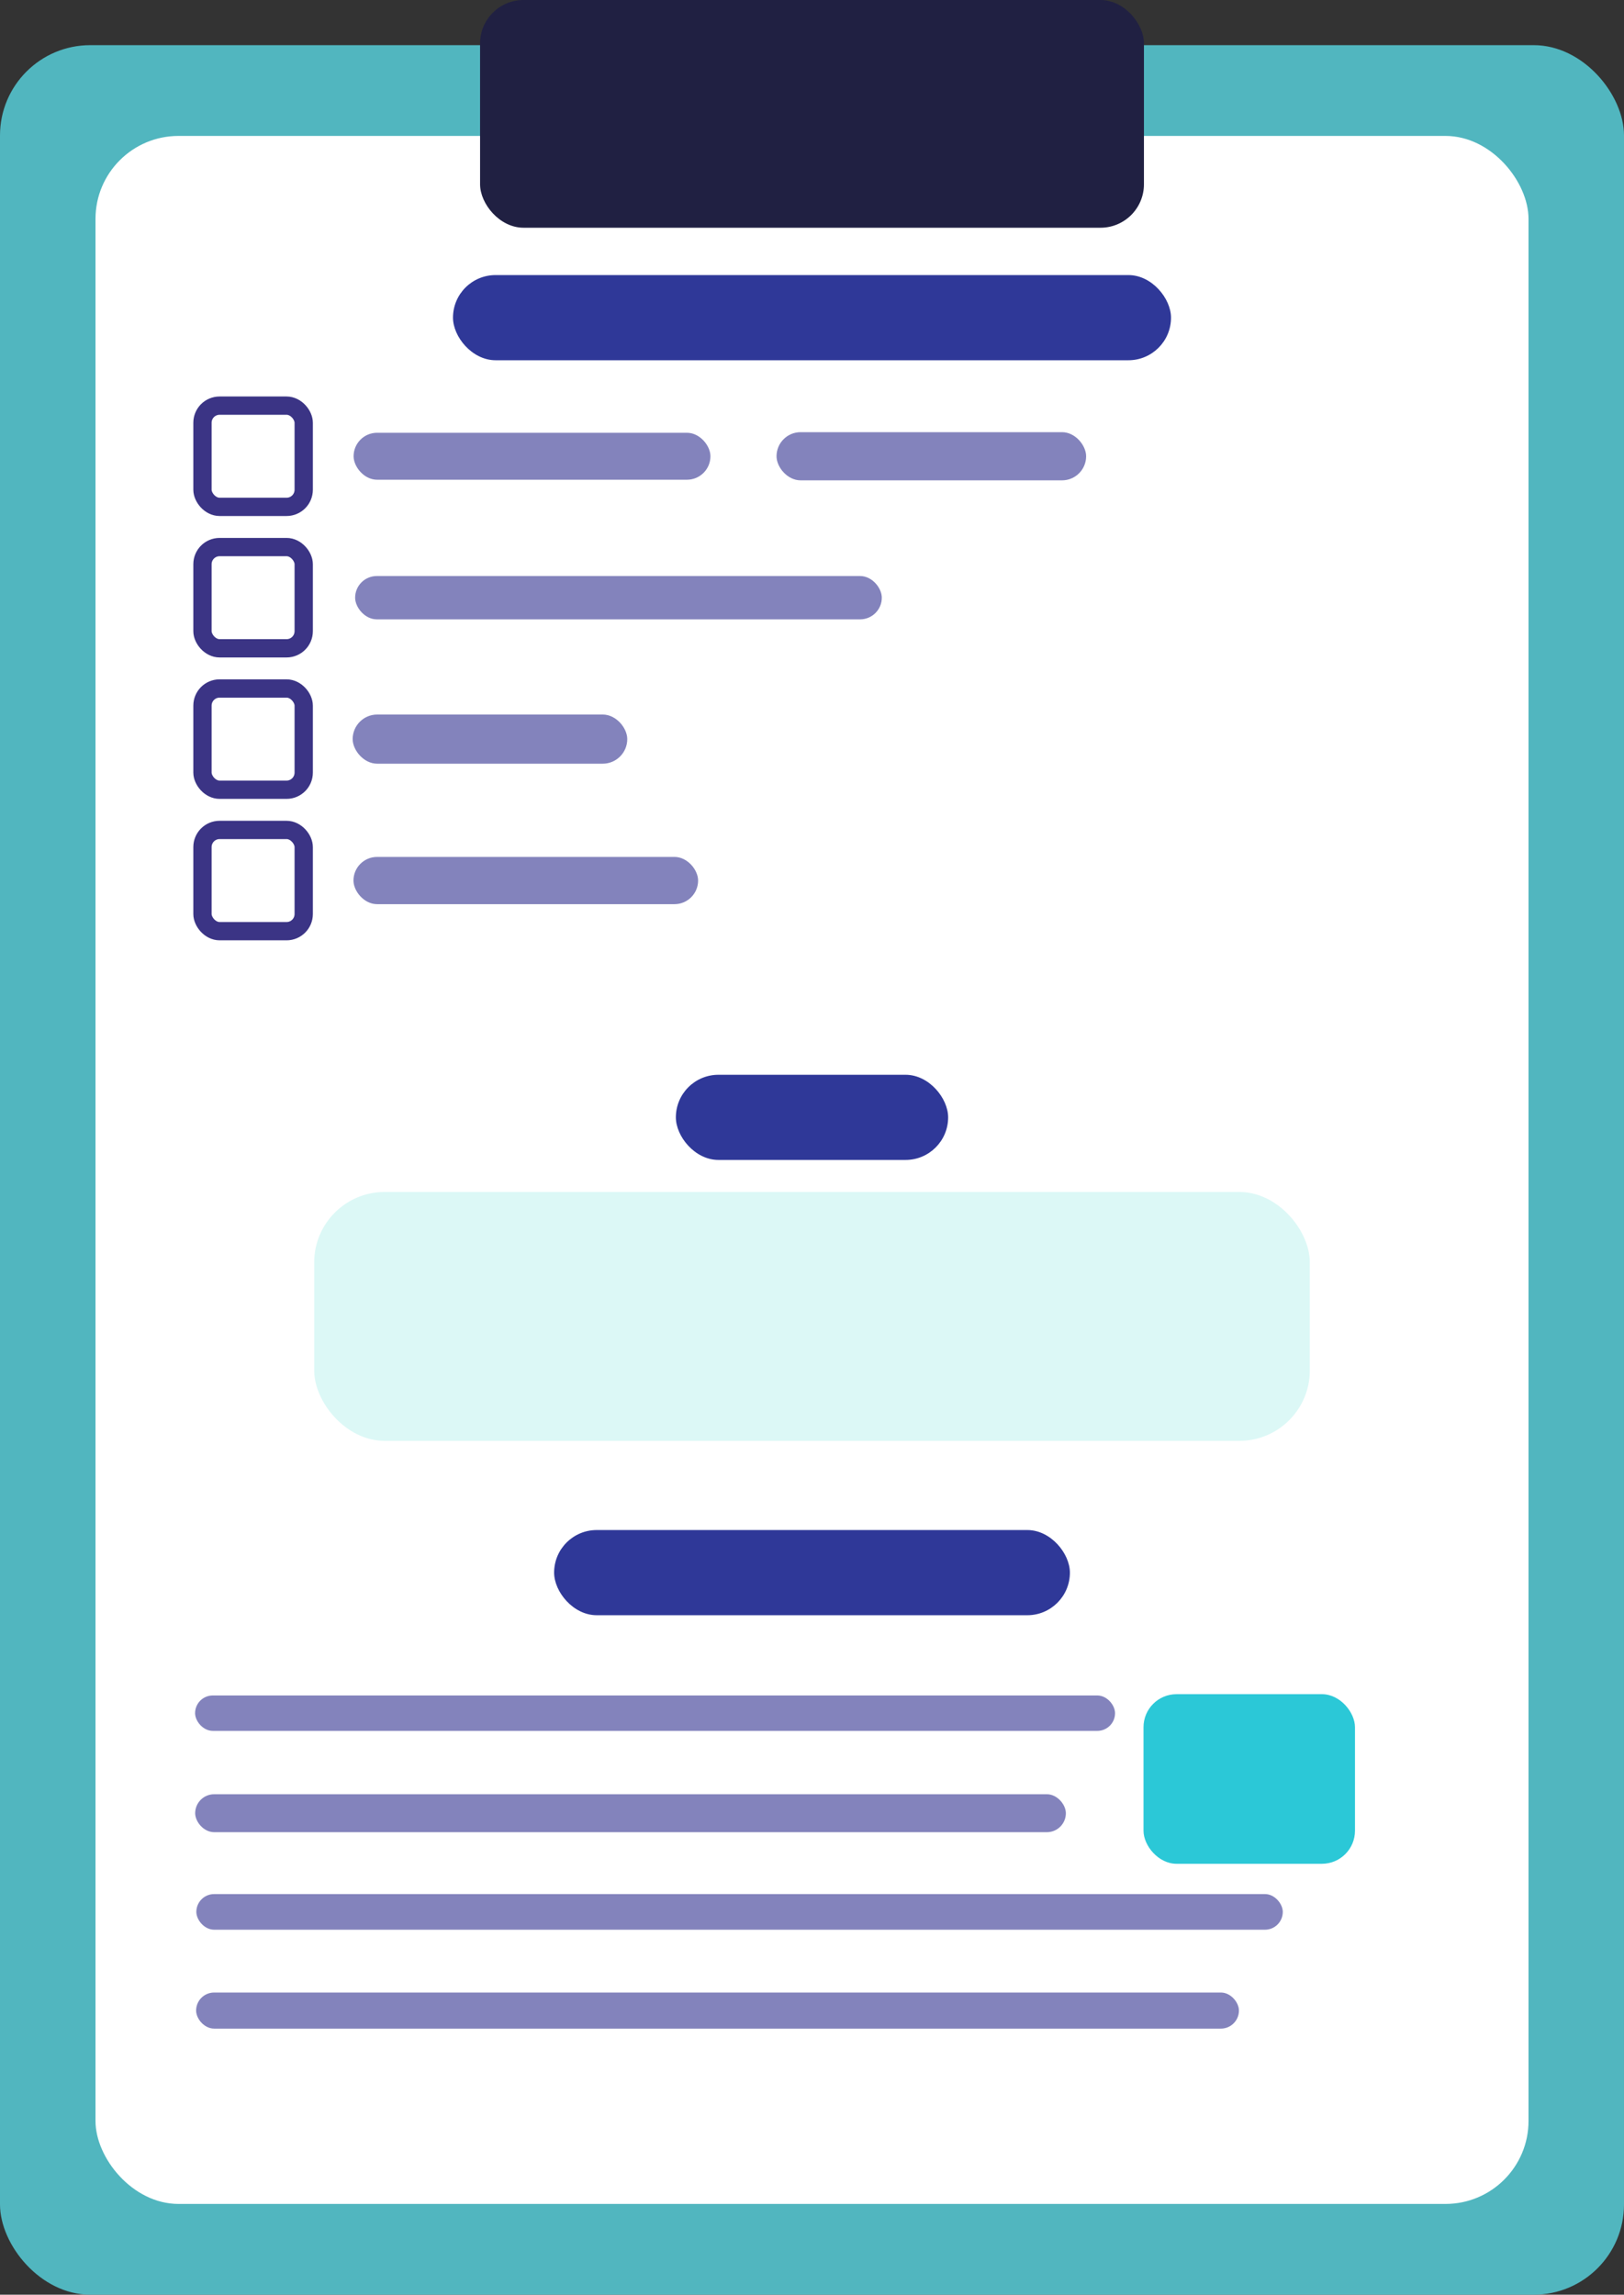 <?xml version="1.0" encoding="UTF-8" standalone="no"?>
<!-- Created with Inkscape (http://www.inkscape.org/) -->

<svg
   width="130.028mm"
   height="183.732mm"
   viewBox="0 0 130.028 183.732"
   version="1.1"
   id="svg5"
   inkscape:version="1.1 (c68e22c387, 2021-05-23)"
   sodipodi:docname="logo-simplified.svg"
   inkscape:export-filename="C:\Users\yunya\Documents\Props\Props\client\src\assets\images\logo.png"
   inkscape:export-xdpi="96"
   inkscape:export-ydpi="96"
   xmlns:inkscape="http://www.inkscape.org/namespaces/inkscape"
   xmlns:sodipodi="http://sodipodi.sourceforge.net/DTD/sodipodi-0.dtd"
   xmlns="http://www.w3.org/2000/svg"
   xmlns:svg="http://www.w3.org/2000/svg">
  <rect x="0" y="0" width="130.028" height="183.732" fill="#333333" stroke="none"/>
  <sodipodi:namedview
     id="namedview7"
     pagecolor="#ffffff"
     bordercolor="#666666"
     borderopacity="1.0"
     inkscape:pageshadow="2"
     inkscape:pageopacity="0.0"
     inkscape:pagecheckerboard="0"
     inkscape:document-units="mm"
     showgrid="false"
     inkscape:snap-global="true"
     inkscape:zoom="0.4734482"
     inkscape:cx="11.616899"
     inkscape:cy="186.92647"
     inkscape:window-width="1920"
     inkscape:window-height="1027"
     inkscape:window-x="-8"
     inkscape:window-y="-8"
     inkscape:window-maximized="1"
     inkscape:current-layer="layer1" />
  <defs
     id="defs2" />
  <g
     inkscape:label="Layer 1"
     inkscape:groupmode="layer"
     id="layer1"
     transform="translate(-40.717,-65.584)">
    <rect
       style="fill:#51b6bf;fill-opacity:1;stroke:none;stroke-width:0.394"
       id="rect846"
       width="130.028"
       height="180.116"
       x="40.717"
       y="69.2"
       ry="7.228" />
    <rect
       style="fill:#ffffff;fill-opacity:1;stroke:none;stroke-width:0.355"
       id="rect6139"
       width="114.737"
       height="165.58"
       x="48.363"
       y="76.468"
       ry="6.645" />
    <g
       id="g20855"
       transform="translate(0,-4.586)">
      <rect
         style="fill:none;fill-opacity:1;stroke:#3b3485;stroke-width:1.465;stroke-miterlimit:4;stroke-dasharray:none;stroke-opacity:1"
         id="rect4822-1"
         width="8.106"
         height="8.106"
         x="56.928"
         y="113.973"
         ry="1.372" />
      <rect
         style="fill:#8383bc;fill-opacity:1;stroke:none;stroke-width:1.861;stroke-miterlimit:4;stroke-dasharray:none;stroke-opacity:1"
         id="rect5136-7"
         width="42.169"
         height="3.469"
         x="69.151"
         y="116.291"
         ry="1.735" />
    </g>
    <g
       id="g20859"
       transform="translate(0,-7.056)">
      <rect
         style="fill:none;fill-opacity:1;stroke:#3b3485;stroke-width:1.465;stroke-miterlimit:4;stroke-dasharray:none;stroke-opacity:1"
         id="rect4822-14"
         width="8.106"
         height="8.106"
         x="56.928"
         y="127.766"
         ry="1.372" />
      <rect
         style="fill:#8383bc;fill-opacity:1;stroke:none;stroke-width:1.431;stroke-miterlimit:4;stroke-dasharray:none;stroke-opacity:1"
         id="rect5136-7-2"
         width="21.987"
         height="3.936"
         x="68.953"
         y="129.851"
         ry="1.968" />
    </g>
    <g
       id="g20845"
       transform="translate(0,-2.117)">
      <rect
         style="fill:none;fill-opacity:1;stroke:#3b3485;stroke-width:1.465;stroke-miterlimit:4;stroke-dasharray:none;stroke-opacity:1"
         id="rect4822"
         width="8.106"
         height="8.106"
         x="56.928"
         y="100.179"
         ry="1.372" />
      <rect
         style="fill:#8383bc;fill-opacity:1;stroke:none;stroke-width:1.594;stroke-miterlimit:4;stroke-dasharray:none;stroke-opacity:1"
         id="rect5136"
         width="28.571"
         height="3.759"
         x="69.028"
         y="102.353"
         ry="1.879" />
      <rect
         style="fill:#8383bc;fill-opacity:1;stroke:none;stroke-width:1.504;stroke-miterlimit:4;stroke-dasharray:none;stroke-opacity:1"
         id="rect5136-5"
         width="24.788"
         height="3.857"
         x="102.891"
         y="102.304"
         ry="1.928" />
    </g>
    <g
       id="g20863"
       transform="translate(0,-9.525)">
      <rect
         style="fill:none;fill-opacity:1;stroke:#3b3485;stroke-width:1.465;stroke-miterlimit:4;stroke-dasharray:none;stroke-opacity:1"
         id="rect4822-1-4"
         width="8.106"
         height="8.106"
         x="56.928"
         y="141.56"
         ry="1.372" />
      <rect
         style="fill:#8383bc;fill-opacity:1;stroke:none;stroke-width:1.572;stroke-miterlimit:4;stroke-dasharray:none;stroke-opacity:1"
         id="rect5728"
         width="27.594"
         height="3.783"
         x="69.018"
         y="143.721"
         ry="1.892" />
    </g>
    <rect
       style="fill:#202042;fill-opacity:1;stroke:none;stroke-width:0.238"
       id="rect1392"
       width="53.153"
       height="18.234"
       x="-132.308"
       y="-83.818"
       ry="3.479"
       transform="scale(-1)" />
    <rect
       style="fill:#8383bc;fill-opacity:1;stroke:none;stroke-width:2.223;stroke-miterlimit:4;stroke-dasharray:none;stroke-opacity:1"
       id="rect6412"
       width="73.658"
       height="2.836"
       x="56.337"
       y="201.336"
       ry="1.418" />
    <rect
       style="fill:#8383bc;fill-opacity:1;stroke:none;stroke-width:2.239;stroke-miterlimit:4;stroke-dasharray:none;stroke-opacity:1"
       id="rect6414"
       width="69.713"
       height="3.038"
       x="56.344"
       y="209.245"
       ry="1.519" />
    <rect
       style="fill:#8383bc;fill-opacity:1;stroke:none;stroke-width:2.424;stroke-miterlimit:4;stroke-dasharray:none;stroke-opacity:1"
       id="rect6416"
       width="86.988"
       height="2.854"
       x="56.437"
       y="217.238"
       ry="1.427" />
    <rect
       style="fill:#8383bc;fill-opacity:1;stroke:none;stroke-width:2.389;stroke-miterlimit:4;stroke-dasharray:none;stroke-opacity:1"
       id="rect6418"
       width="83.495"
       height="2.888"
       x="56.419"
       y="225.122"
       ry="1.444" />
    <rect
       style="fill:#2f3898;fill-opacity:1;stroke:none;stroke-width:3.046;stroke-miterlimit:4;stroke-dasharray:none;stroke-opacity:1"
       id="rect6295-8"
       width="57.49"
       height="6.82"
       x="76.986"
       y="87.608"
       ry="3.41" />
    <rect
       style="fill:#2f3898;fill-opacity:1;stroke:none;stroke-width:2.582;stroke-miterlimit:4;stroke-dasharray:none;stroke-opacity:1"
       id="rect6490"
       width="41.297"
       height="6.82"
       x="85.083"
       y="188.091"
       ry="3.41" />
    <rect
       style="fill:#2f3898;fill-opacity:1;stroke:none;stroke-width:1.876;stroke-miterlimit:4;stroke-dasharray:none;stroke-opacity:1"
       id="rect6490-3"
       width="21.8"
       height="6.82"
       x="94.831"
       y="151.638"
       ry="3.41" />
    <rect
       style="opacity:1;fill:#2bc8d7;fill-opacity:1;stroke:none;stroke-width:1.636;stroke-miterlimit:4;stroke-dasharray:none;stroke-opacity:1"
       id="rect6492"
       width="16.931"
       height="13.58"
       x="132.274"
       y="201.233"
       ry="2.645" />
    <rect
       style="opacity:1;fill:#dcf8f6;fill-opacity:1;stroke:none;stroke-width:1.465;stroke-miterlimit:4;stroke-dasharray:none;stroke-opacity:1"
       id="rect6932"
       width="79.717"
       height="19.929"
       x="65.873"
       y="161.022"
       ry="5.644" />
  </g>
</svg>

